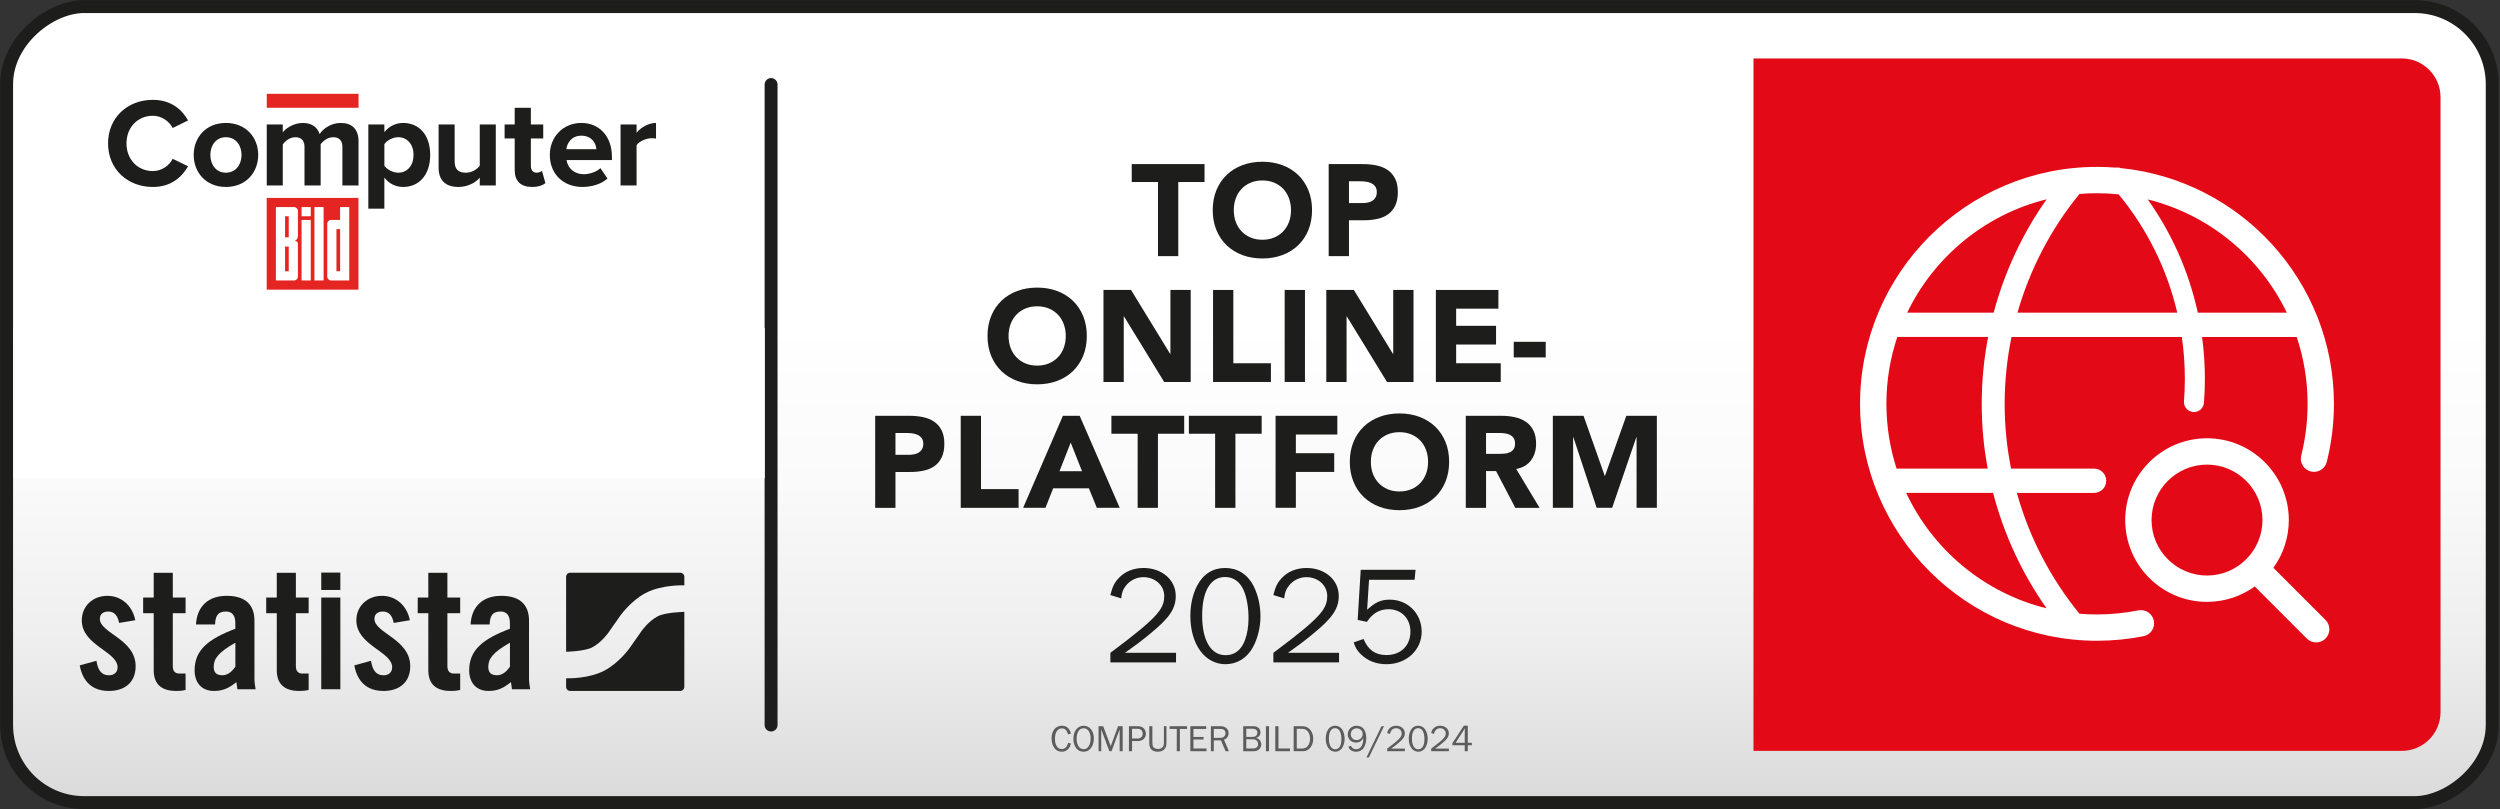 <?xml version="1.0" encoding="UTF-8"?>
<svg xmlns="http://www.w3.org/2000/svg" xmlns:xlink="http://www.w3.org/1999/xlink" version="1.1" viewBox="0 0 1933.78 626.01">
  <rect x="0" y="0" width="1933.78" height="626.01" fill="#333333" stroke="none"/>
  <defs>
    <style>
      .cls-1, .cls-2 {
        fill: none;
      }

      .cls-3 {
        fill: #5c5c5c;
      }

      .cls-4 {
        fill: #1d1d1b;
      }

      .cls-5 {
        fill: #e30917;
      }

      .cls-6 {
        fill: #fff;
      }

      .cls-2 {
        stroke: #1d1d1b;
        stroke-linecap: round;
        stroke-linejoin: round;
        stroke-width: 10px;
      }

      .cls-7 {
        fill: url(#Unbenannter_Verlauf_12);
      }

      .cls-8 {
        fill: #e52521;
      }

      .cls-9 {
        clip-path: url(#clippath);
      }
    </style>
    <linearGradient id="Unbenannter_Verlauf_12" data-name="Unbenannter Verlauf 12" x1="-5303.19" y1="7103.19" x2="-4687.57" y2="7103.19" gradientTransform="translate(-6136.3 -4682.37) rotate(-90)" gradientUnits="userSpaceOnUse">
      <stop offset="0" stop-color="#dadada"/>
      <stop offset=".2" stop-color="#eee"/>
      <stop offset=".4" stop-color="#fafafa"/>
      <stop offset=".6" stop-color="#fff"/>
    </linearGradient>
    <clipPath id="clippath">
      <rect class="cls-1" x="213.41" y="160.18" width="56.77" height="56.77"/>
    </clipPath>
  </defs>
  <!-- Generator: Adobe Illustrator 28.6.0, SVG Export Plug-In . SVG Version: 1.2.0 Build 709)  -->
  <g>
    <g id="Ebene_1">
      <rect class="cls-7" x="6.01" y="5.2" width="1921.77" height="615.62" rx="60" ry="60"/>
      <path class="cls-5" d="M1354.24,47.28h535.62v501.45c0,16.56-13.44,30-30,30h-475.62c-16.56,0-30-13.44-30-30V47.28h0Z" transform="translate(1309.05 1935.06) rotate(-90)"/>
      <rect class="cls-2" x="658.57" y="-648.39" width="615.74" height="1922.66" rx="60" ry="60" transform="translate(653.5 1279.39) rotate(-90)"/>
      <line class="cls-2" x1="596.44" y1="65.39" x2="596.44" y2="560.82"/>
      <rect class="cls-6" x="10.45" y="253.61" width="581.08" height="116.16"/>
      <g>
        <g>
          <g>
            <path class="cls-4" d="M92.13,481.85c-1.05-5.67-3.69-8.83-8.44-8.83-3.82,0-6.46,1.98-6.46,5.67,0,11.08,27.69,15.56,27.69,36.65,0,12.66-8.7,19.12-20.7,19.12-12.92,0-20.3-7.38-22.54-19.78l12.92-3.56c.92,5.93,3.03,11.21,9.76,11.21,3.82,0,6.59-2.24,6.59-6.2,0-12.26-27.69-16.87-27.69-36.26,0-11.21,8.7-18.99,19.78-18.99s19.38,7.78,21.62,18.86l-12.52,2.11Z"/>
            <path class="cls-4" d="M110.72,474.33v-12.13h8.17v-19.12h14.77v19.12h9.89v12.13h-9.89v40.87c0,3.69,1.58,5.8,5.01,5.8h4.88v12.66c-1.98.53-3.69.79-7.38.79-11.08,0-17.27-5.14-17.27-15.95v-44.17h-8.17Z"/>
            <path class="cls-4" d="M151.59,483.03c.79-14.37,9.89-22.15,23.74-22.15s21.49,6.33,21.49,19.25v45.49c0,2.24.52,5.14.92,7.52h-14.11c-.13-1.98-.66-3.82-.79-5.54-5.54,4.48-10.15,6.86-17.28,6.86-10.02,0-15.03-6.86-15.03-15.95,0-15.56,10.28-24.13,31.51-32.17v-4.22c0-5.93-2.37-9.1-7.25-9.1-6.72,0-8.17,3.95-8.44,10.02h-14.77ZM182.05,497.14c-13.45,7.64-16.74,12.53-16.74,18.72,0,4.62,2.37,6.46,6.86,6.46,4.09,0,7.38-3.03,9.89-6.59v-18.59Z"/>
            <path class="cls-4" d="M205.91,474.33v-12.13h8.18v-19.12h14.77v19.12h9.89v12.13h-9.89v40.87c0,3.69,1.58,5.8,5.01,5.8h4.88v12.66c-1.98.53-3.69.79-7.38.79-11.08,0-17.27-5.14-17.27-15.95v-44.17h-8.18Z"/>
            <path class="cls-4" d="M248.49,456.35v-13.45h14.77v13.45h-14.77ZM248.49,533.13v-70.93h14.77v70.93h-14.77Z"/>
            <path class="cls-4" d="M304.53,481.85c-1.06-5.67-3.69-8.83-8.44-8.83-3.82,0-6.46,1.98-6.46,5.67,0,11.08,27.69,15.56,27.69,36.65,0,12.66-8.7,19.12-20.7,19.12-12.92,0-20.3-7.38-22.55-19.78l12.92-3.56c.93,5.93,3.03,11.21,9.76,11.21,3.82,0,6.59-2.24,6.59-6.2,0-12.26-27.69-16.87-27.69-36.26,0-11.21,8.7-18.99,19.78-18.99s19.38,7.78,21.62,18.86l-12.52,2.11Z"/>
            <path class="cls-4" d="M323.12,474.33v-12.13h8.18v-19.12h14.77v19.12h9.89v12.13h-9.89v40.87c0,3.69,1.58,5.8,5.01,5.8h4.88v12.66c-1.98.53-3.69.79-7.38.79-11.07,0-17.27-5.14-17.27-15.95v-44.17h-8.18Z"/>
            <path class="cls-4" d="M363.99,483.03c.79-14.37,9.89-22.15,23.73-22.15s21.49,6.33,21.49,19.25v45.49c0,2.24.52,5.14.92,7.52h-14.11c-.13-1.98-.66-3.82-.79-5.54-5.54,4.48-10.15,6.86-17.28,6.86-10.02,0-15.03-6.86-15.03-15.95,0-15.56,10.28-24.13,31.51-32.17v-4.22c0-5.93-2.38-9.1-7.25-9.1-6.72,0-8.17,3.95-8.44,10.02h-14.77ZM394.45,497.14c-13.45,7.64-16.75,12.53-16.75,18.72,0,4.62,2.37,6.46,6.86,6.46,4.09,0,7.39-3.03,9.89-6.59v-18.59Z"/>
          </g>
          <path class="cls-4" d="M526.14,443h-85.05c-1.77,0-3.2,1.43-3.2,3.2v57.95c.15-.02.31-.03.46-.03,0,0,13.77-.28,19.69-3.35,7.3-3.79,12.73-11.63,12.73-11.63,1.38-1.99,2.9-4.19,3.39-4.89.48-.69.98-1.39,1.1-1.55.13-.16.7-.97,1.03-1.44.33-.48,1.74-2.5,3.12-4.5,0,0,8.29-11.98,20.06-18.09,12.75-6.63,29.61-5.89,29.61-5.89.09,0,.18.02.27.03v-6.61c0-1.77-1.43-3.2-3.2-3.2ZM508.82,476.68c-7.29,3.79-12.72,11.63-12.72,11.63-1.39,2-2.91,4.2-3.39,4.89-.48.69-.97,1.39-1.1,1.55-.12.16-.7.96-1.03,1.44-.33.48-1.73,2.51-3.12,4.5,0,0-8.3,11.98-20.06,18.09-12.21,6.35-28.2,5.94-29.51,5.9v6.58c0,1.77,1.43,3.2,3.2,3.2h85.05c1.77,0,3.2-1.43,3.2-3.2v-58.02c-.27.06-.55.09-.83.1,0,0-13.77.27-19.7,3.35Z"/>
        </g>
        <g id="Computer_Bild_Logo">
          <g id="BILD_RED">
            <rect class="cls-8" x="206.31" y="153.09" width="70.96" height="70.96"/>
            <rect class="cls-8" x="206.35" y="72.56" width="70.99" height="10.81"/>
          </g>
          <g id="BILD">
            <g class="cls-9">
              <g>
                <rect class="cls-6" x="243.21" y="160.18" width="7.1" height="56.77"/>
                <path class="cls-6" d="M227.6,186.2c1.6,0,2.84-1.89,2.84-3.31v-19.87c0-1.42-1.42-2.84-2.84-2.84h-14.19v56.77h14.19c1.42,0,2.84-1.42,2.84-2.84v-25.54c0-1.42-1.07-2.37-2.84-2.37ZM220.5,167.28h2.84v16.32h-2.84v-16.32ZM220.5,209.85v-19.16h2.84v19.16h-2.84Z"/>
                <path class="cls-6" d="M270.17,160.18h-7.1v9.93h-7.1c-1.42,0-2.84,1.42-2.84,2.84v41.16c0,1.42,1.42,2.84,2.84,2.84h14.19v-56.77ZM260.24,209.85v-32.64h2.84v32.64h-2.84Z"/>
                <rect class="cls-6" x="233.28" y="160.19" width="7.1" height="7.1"/>
                <rect class="cls-6" x="233.27" y="170.12" width="7.1" height="46.83"/>
              </g>
            </g>
          </g>
          <g id="COMPUTER">
            <path class="cls-4" d="M83.58,110.92c0-20.02,15.14-33.69,34.67-33.69,14.35,0,22.66,7.81,27.24,15.92l-11.91,5.86c-2.73-5.27-8.59-9.47-15.33-9.47-11.82,0-20.41,9.08-20.41,21.39,0,12.3,8.59,21.39,20.41,21.39,6.74,0,12.6-4.1,15.33-9.47l11.91,5.76c-4.69,8.11-12.89,16.01-27.24,16.01-19.53,0-34.67-13.67-34.67-33.69Z"/>
            <path class="cls-4" d="M149.83,119.81c0-13.38,9.37-24.71,24.9-24.71,15.62,0,25,11.33,25,24.71,0,13.48-9.37,24.8-25,24.8-15.53,0-24.9-11.33-24.9-24.8ZM186.84,119.81c0-7.32-4.39-13.67-12.11-13.67-7.71,0-12.01,6.35-12.01,13.67,0,7.42,4.3,13.77,12.01,13.77,7.71,0,12.11-6.35,12.11-13.77Z"/>
            <path class="cls-4" d="M264.83,143.44v-29.78c0-4.39-1.95-7.52-7.03-7.52-4.39,0-8.01,2.93-9.77,5.47v31.83s-12.5,0-12.5,0v-29.78c0-4.39-1.95-7.52-7.03-7.52-4.3,0-7.91,2.93-9.77,5.57v31.74s-12.4,0-12.4,0v-47.17s12.4,0,12.4,0v6.15c1.95-2.83,8.2-7.32,15.43-7.32,6.93,0,11.33,3.22,13.09,8.59,2.73-4.3,8.98-8.59,16.21-8.59,8.69,0,13.87,4.59,13.87,14.26v34.08s-12.5,0-12.5,0Z"/>
            <path class="cls-4" d="M297.31,137.38v24.02s-12.4,0-12.4,0v-65.13s12.4,0,12.4,0v5.96c3.61-4.59,8.79-7.13,14.55-7.13,12.11,0,20.9,8.98,20.9,24.71,0,15.72-8.79,24.8-20.9,24.8-5.57,0-10.74-2.34-14.55-7.23ZM319.87,119.81c0-8.11-4.78-13.67-11.91-13.67-4,0-8.59,2.34-10.64,5.37v16.7c2.05,2.93,6.64,5.37,10.64,5.37,7.13,0,11.91-5.57,11.91-13.77Z"/>
            <path class="cls-4" d="M371.1,143.44v-5.96c-3.22,3.61-8.89,7.13-16.6,7.13-10.35,0-15.23-5.66-15.23-14.84v-33.49s12.4,0,12.4,0v28.61c0,6.54,3.42,8.69,8.69,8.69,4.78,0,8.59-2.64,10.74-5.37v-31.93s12.4,0,12.4,0v47.17s-12.4,0-12.4,0Z"/>
            <path class="cls-4" d="M398.13,131.72v-24.61s-7.81,0-7.81,0v-10.84s7.81,0,7.81,0v-12.89s12.5,0,12.5,0v12.89s9.57,0,9.57,0v10.84s-9.57,0-9.57,0v21.29c0,2.93,1.56,5.18,4.3,5.18,1.86,0,3.61-.68,4.3-1.37l2.64,9.37c-1.86,1.66-5.18,3.03-10.35,3.03-8.69,0-13.38-4.49-13.38-12.89Z"/>
            <path class="cls-4" d="M425.28,119.81c0-13.67,10.06-24.71,24.41-24.71,14.06,0,23.63,10.55,23.63,25.98v2.73s-35.06,0-35.06,0c.78,5.96,5.57,10.94,13.57,10.94,4,0,9.57-1.76,12.6-4.69l5.47,8.01c-4.69,4.3-12.11,6.54-19.43,6.54-14.35,0-25.19-9.67-25.19-24.8ZM449.69,104.96c-7.71,0-11.03,5.76-11.62,10.45h23.24c-.29-4.49-3.42-10.45-11.62-10.45Z"/>
            <path class="cls-4" d="M480,143.44v-47.17s12.4,0,12.4,0v6.45c3.32-4.2,9.18-7.62,15.04-7.62v12.11c-.88-.2-2.05-.29-3.42-.29-4.1,0-9.57,2.34-11.62,5.37v31.15s-12.4,0-12.4,0Z"/>
          </g>
        </g>
      </g>
      <g>
        <path class="cls-6" d="M1640.48,130.02c-1.4-.15-2.8-.27-4.21-.38-4.69-.36-9.44-.55-14.22-.55-101.06,0-183.28,82.22-183.28,183.28s82.22,183.27,183.28,183.27c12.1,0,24.21-1.19,35.97-3.53,5.52-1.1,9.1-6.46,8-11.97-1.09-5.52-6.46-9.11-11.97-8-10.47,2.08-21.23,3.14-32,3.14-4.57,0-9.08-.19-13.56-.56-22.55-27.58-38.97-59.48-48.43-93.45h59.73c5.19,0,9.4-4.21,9.4-9.4s-4.21-9.4-9.4-9.4h-64.22c-3.27-16.4-4.95-33.17-4.95-50.08s1.8-34.79,5.29-51.73h131.76c1.54,10.63,2.33,21.43,2.33,32.31,0,5.82-.22,11.67-.67,17.41-.33,4.28,2.87,8,7.13,8.32.2.02.4.02.6.02,4.02,0,7.41-3.09,7.72-7.16.47-6.13.72-12.4.72-18.6,0-10.87-.73-21.67-2.19-32.31h73.21c5.46,16.26,8.43,33.65,8.43,51.73,0,13.53-1.66,26.97-4.92,39.95-1.37,5.45,1.93,10.99,7.38,12.36,5.45,1.37,10.99-1.94,12.36-7.39,3.69-14.61,5.55-29.72,5.55-44.92,0-94.84-72.4-173.09-164.84-182.35ZM1459.15,312.37c0-18.07,2.96-35.46,8.43-51.73h70.25c-3.27,16.97-4.94,34.29-4.94,51.73s1.56,33.65,4.63,50.08h-70.49c-5.11-15.78-7.87-32.62-7.87-50.08ZM1583.08,470.56c-48.18-11.87-87.99-45.24-108.64-89.31h67.25c8.28,31.92,22.27,62.22,41.39,89.31ZM1542.13,241.84h-66.9c20.86-43.26,60.27-75.95,107.84-87.67-18.77,26.62-32.6,56.36-40.94,87.67ZM1560.54,241.84c9.53-33.36,25.78-64.7,47.96-91.82,4.48-.38,8.99-.56,13.56-.56,5.64,0,11.22.29,16.72.86,22.11,26.78,37.54,58.1,45.35,91.53h-123.58ZM1700.02,241.84c-6.85-31.45-19.98-61.23-38.72-87.6,47.46,11.77,86.77,44.43,107.58,87.6h-68.86Z"/>
        <path class="cls-6" d="M1798.81,479.53l-40.33-40.32c7.51-10.4,11.94-23.16,11.94-36.93,0-34.89-28.38-63.27-63.27-63.27s-63.27,28.38-63.27,63.27,28.38,63.27,63.27,63.27c13.78,0,26.55-4.43,36.93-11.93l40.32,40.32c1.99,1.99,4.59,2.98,7.2,2.98s5.21-1,7.2-2.98c3.97-3.98,3.97-10.42,0-14.41ZM1664.25,402.28c0-23.65,19.25-42.9,42.9-42.9s42.9,19.25,42.9,42.9-19.25,42.9-42.9,42.9-42.9-19.25-42.9-42.9Z"/>
        <path class="cls-6" d="M1640.48,130.02c-1.4-.15-2.8-.27-4.21-.38,1.41-.27,2.87-.14,4.21.38Z"/>
      </g>
      <g>
        <path class="cls-3" d="M828.38,575.07c-.52,2-.99,2.99-1.94,4.12-1.25,1.48-3.02,2.26-5.19,2.26s-4-.81-5.31-2.35c-1.65-1.97-2.55-4.76-2.55-7.89,0-5.98,3.16-9.86,8.04-9.86,3.62,0,5.95,2.06,6.96,6.21l-2.26.44c-.96-3.22-2.35-4.58-4.73-4.58-3.37,0-5.37,3.02-5.37,8.06s2.06,7.92,5.28,7.92c1.39,0,2.79-.7,3.57-1.77.58-.81.87-1.48,1.3-3.04l2.21.49Z"/>
        <path class="cls-3" d="M846.13,571.39c0,2.9-.93,5.69-2.58,7.63-1.39,1.65-3.13,2.44-5.39,2.44s-4.15-.84-5.51-2.49c-1.54-1.92-2.38-4.5-2.38-7.51,0-5.98,3.25-10.09,7.95-10.09s7.92,4,7.92,10.04ZM832.78,571.47c0,4.82,2.15,8.01,5.42,8.01s5.4-3.22,5.4-8.12-2.03-8.03-5.42-8.03-5.4,3.22-5.4,8.15Z"/>
        <path class="cls-3" d="M866.05,581.08v-16.88l-6.27,16.88h-1.65l-6.32-16.88v16.88h-2.06v-19.35h3.6l5.8,15.46,5.71-15.46h3.54v19.35h-2.35Z"/>
        <path class="cls-3" d="M873.24,581.08v-19.35h6.85c1.74,0,3.13.41,4.15,1.22,1.28.99,2.12,2.78,2.12,4.55,0,3.34-2.5,5.71-6,5.71h-4.7v7.86h-2.41ZM880.08,571.21c2.29,0,3.8-1.48,3.8-3.71s-1.48-3.74-3.63-3.74h-4.61v7.46h4.44Z"/>
        <path class="cls-3" d="M902.27,561.73v12.65c0,2.2-.38,3.57-1.3,4.79-1.13,1.51-2.99,2.29-5.42,2.29s-4.35-.75-5.42-2.29c-.81-1.19-1.16-2.58-1.16-4.79v-12.65h2.41v12.65c0,1.8.23,2.81.78,3.54.67.87,2.09,1.42,3.6,1.42s2.81-.52,3.57-1.42c.7-.81.96-1.83.96-3.54v-12.65h2Z"/>
        <path class="cls-3" d="M910.24,581.08v-17.23h-5.54v-2.12h13.49v2.12h-5.54v17.23h-2.41Z"/>
        <path class="cls-3" d="M933.24,581.08h-12.5v-19.35h12.24v2.12h-9.83v6.18h7.8v1.97h-7.8v6.96h10.1v2.12Z"/>
        <path class="cls-3" d="M948,581.08l-3.57-8.38h-5.54v8.38h-2.26v-19.35h7.6c3.63,0,6.12,2.2,6.12,5.42,0,1.28-.52,2.67-1.33,3.57-.58.67-1.13.99-2.26,1.39l3.8,8.96h-2.55ZM943.94,570.72c1.39,0,2.29-.32,3.02-1.07.64-.67.99-1.57.99-2.55,0-2-1.42-3.25-3.71-3.25h-5.34v6.88h5.05Z"/>
        <path class="cls-3" d="M961.66,561.73h7.66c1.65,0,2.64.26,3.62.9,1.33.9,2.06,2.26,2.06,3.83,0,1.25-.52,2.49-1.36,3.28-.52.46-1.01.73-2.06,1.07,1.31.38,1.83.64,2.47,1.25,1.01,1.02,1.54,2.21,1.54,3.66,0,1.94-.87,3.54-2.44,4.5-1.02.61-2.15.87-3.86.87h-7.63v-19.35ZM968.21,570.02c1.59,0,2.49-.2,3.19-.72.72-.55,1.19-1.54,1.19-2.58,0-1.91-1.36-3.02-3.77-3.02h-4.81v6.32h4.21ZM969.2,578.96c2.47,0,3.95-1.25,3.95-3.37,0-.99-.38-1.97-1.02-2.64-.72-.78-1.65-1.1-3.28-1.1h-4.84v7.11h5.19Z"/>
        <path class="cls-3" d="M979.2,581.08v-19.35h2.41v19.35h-2.41Z"/>
        <path class="cls-3" d="M997.85,581.08h-11.4v-19.35h2.46v17.23h8.93v2.12Z"/>
        <path class="cls-3" d="M1000.66,561.73h6.47c2.44,0,4.21.67,5.74,2.12,1.88,1.8,2.93,4.44,2.93,7.48,0,5.6-3.34,9.75-7.86,9.75h-7.28v-19.35ZM1007.02,579.02c1.74,0,3.28-.58,4.23-1.6,1.3-1.36,2.09-3.68,2.09-6.09s-.72-4.44-2.03-5.89c-1.04-1.13-2.41-1.68-4.32-1.68h-3.92v15.26h3.95Z"/>
        <path class="cls-3" d="M1038.63,565.04c.96,1.89,1.48,4.12,1.48,6.47,0,2.18-.58,4.58-1.57,6.38-1.22,2.26-3.31,3.57-5.74,3.57-4.32,0-7.34-4.15-7.34-10.09,0-2.38.49-4.55,1.42-6.32,1.28-2.44,3.28-3.68,5.83-3.68s4.64,1.25,5.92,3.68ZM1027.92,571.3c0,5.19,1.83,8.27,4.9,8.27,1.89,0,3.22-1.04,4-3.04.52-1.36.78-2.96.78-4.7,0-2.15-.35-4.24-.99-5.74-.78-1.86-2.15-2.84-3.92-2.84-3.05,0-4.79,2.96-4.79,8.06Z"/>
        <path class="cls-3" d="M1044.89,576.84c.81,1.83,2.12,2.7,4.03,2.7,3.57,0,5.54-3.02,5.63-8.64-1.42,2.41-3.16,3.48-5.71,3.48-3.62,0-6.35-2.76-6.35-6.38s2.93-6.64,6.79-6.64c2.06,0,3.92.72,5.11,1.97,1.54,1.59,2.44,4.41,2.44,7.63,0,2.87-.67,5.45-1.91,7.43-1.22,1.94-3.45,3.1-5.97,3.1-1.62,0-3.08-.46-4.18-1.31-.87-.7-1.28-1.3-1.8-2.64l1.94-.7ZM1044.83,567.97c0,2.58,1.91,4.47,4.55,4.47s4.67-2.09,4.67-4.61-1.94-4.47-4.61-4.47-4.61,1.86-4.61,4.61Z"/>
        <path class="cls-3" d="M1056.95,585.92l11.66-24.19h1.92l-11.69,24.19h-1.89Z"/>
        <path class="cls-3" d="M1086.71,581.08h-13.72v-2q4.24-3.16,6.38-4.96c3.77-3.16,4.87-4.7,4.87-6.9s-1.89-3.95-4.35-3.95c-1.48,0-2.84.7-3.71,1.86-.58.75-.81,1.39-.93,2.58l-2.26-.7c.43-1.74.84-2.58,1.71-3.51,1.25-1.39,3.1-2.15,5.22-2.15,3.86,0,6.73,2.49,6.73,5.83,0,2.7-1.33,4.64-5.51,8.04-1.65,1.36-3.16,2.49-5.11,3.86h10.67v2Z"/>
        <path class="cls-3" d="M1102.86,565.04c.96,1.89,1.48,4.12,1.48,6.47,0,2.18-.58,4.58-1.57,6.38-1.22,2.26-3.31,3.57-5.74,3.57-4.32,0-7.34-4.15-7.34-10.09,0-2.38.49-4.55,1.42-6.32,1.28-2.44,3.28-3.68,5.83-3.68s4.64,1.25,5.92,3.68ZM1092.16,571.3c0,5.19,1.83,8.27,4.9,8.27,1.89,0,3.22-1.04,4-3.04.52-1.36.78-2.96.78-4.7,0-2.15-.35-4.24-.99-5.74-.78-1.86-2.15-2.84-3.92-2.84-3.05,0-4.79,2.96-4.79,8.06Z"/>
        <path class="cls-3" d="M1120.75,581.08h-13.72v-2q4.23-3.16,6.38-4.96c3.77-3.16,4.87-4.7,4.87-6.9s-1.88-3.95-4.35-3.95c-1.48,0-2.84.7-3.71,1.86-.58.75-.81,1.39-.93,2.58l-2.26-.7c.43-1.74.84-2.58,1.71-3.51,1.25-1.39,3.1-2.15,5.22-2.15,3.86,0,6.73,2.49,6.73,5.83,0,2.7-1.33,4.64-5.51,8.04-1.65,1.36-3.16,2.49-5.11,3.86h10.67v2Z"/>
        <path class="cls-3" d="M1132.99,581.08v-4.61h-9.54v-1.62l8.85-13.52h3.05v13.23h3.13v1.91h-3.13v4.61h-2.35ZM1132.99,565.41c0-.81,0-1.19.06-2.15-.49.9-.7,1.25-1.04,1.83l-6.03,9.46h7.02v-9.14Z"/>
      </g>
      <g>
        <g>
          <path class="cls-4" d="M909.69,512.37h-50.79v-7.41q15.68-11.71,23.62-18.36c13.96-11.71,18.04-17.4,18.04-25.56s-6.98-14.61-16.11-14.61c-5.48,0-10.52,2.58-13.75,6.87-2.15,2.79-3.01,5.16-3.44,9.56l-8.38-2.58c1.61-6.44,3.11-9.56,6.34-12.99,4.62-5.15,11.49-7.95,19.33-7.95,14.28,0,24.91,9.24,24.91,21.59,0,9.99-4.94,17.18-20.4,29.75-6.12,5.05-11.71,9.24-18.9,14.28h39.52v7.41Z"/>
          <path class="cls-4" d="M969.51,452.98c3.54,6.98,5.48,15.25,5.48,23.95,0,8.05-2.15,16.97-5.8,23.63-4.51,8.38-12.24,13.21-21.26,13.21-16,0-27.17-15.36-27.17-37.37,0-8.81,1.83-16.86,5.26-23.41,4.73-9.02,12.14-13.64,21.59-13.64s17.18,4.62,21.91,13.64ZM929.88,476.18c0,19.22,6.77,30.61,18.15,30.61,6.98,0,11.92-3.87,14.82-11.28,1.93-5.05,2.9-10.95,2.9-17.4,0-7.95-1.29-15.68-3.65-21.26-2.9-6.87-7.95-10.52-14.5-10.52-11.28,0-17.72,10.95-17.72,29.86Z"/>
          <path class="cls-4" d="M1035.77,512.37h-50.8v-7.41q15.68-11.71,23.63-18.36c13.96-11.71,18.04-17.4,18.04-25.56s-6.98-14.61-16.11-14.61c-5.48,0-10.52,2.58-13.75,6.87-2.15,2.79-3.01,5.16-3.44,9.56l-8.38-2.58c1.61-6.44,3.12-9.56,6.34-12.99,4.62-5.15,11.49-7.95,19.33-7.95,14.28,0,24.92,9.24,24.92,21.59,0,9.99-4.94,17.18-20.4,29.75-6.12,5.05-11.71,9.24-18.9,14.28h39.52v7.41Z"/>
          <path class="cls-4" d="M1094.2,448.47h-35.22l-1.5,23.2c6.23-5.8,10.74-7.84,17.5-7.84,13.96,0,24.7,10.74,24.7,24.81s-11.6,25.13-27.28,25.13c-7.62,0-14.28-2.47-19.33-7.3-3.12-2.9-4.51-5.16-6.01-9.56l7.62-2.68c3.54,8.48,9.13,12.46,17.72,12.46,11.17,0,18.58-7.3,18.58-18.15,0-10.09-6.98-17.29-16.86-17.29-6.98,0-12.24,3.01-16.86,9.77l-7.09-1.5,2.36-38.77h42.42l-.75,7.73Z"/>
        </g>
        <g>
          <path class="cls-4" d="M895.72,140.8h-20.31v-13.88h56.31v13.88h-20.31v57.32h-15.69v-57.32Z"/>
          <path class="cls-4" d="M938.06,162.52c0-5.7.96-10.86,2.87-15.49,1.91-4.63,4.58-8.56,7.99-11.82,3.42-3.25,7.47-5.75,12.17-7.49,4.69-1.74,9.82-2.61,15.39-2.61s10.69.87,15.38,2.61c4.69,1.74,8.75,4.24,12.17,7.49,3.42,3.25,6.08,7.19,7.99,11.82,1.91,4.63,2.87,9.79,2.87,15.49s-.96,10.86-2.87,15.49c-1.91,4.63-4.58,8.56-7.99,11.82-3.42,3.25-7.48,5.75-12.17,7.49-4.69,1.74-9.82,2.61-15.38,2.61s-10.69-.87-15.39-2.61c-4.69-1.74-8.75-4.24-12.17-7.49-3.42-3.25-6.08-7.19-7.99-11.82-1.91-4.63-2.87-9.79-2.87-15.49ZM954.35,162.52c0,3.35.52,6.42,1.56,9.2,1.04,2.78,2.53,5.2,4.48,7.24,1.94,2.05,4.27,3.64,6.99,4.78,2.71,1.14,5.75,1.71,9.1,1.71s6.39-.57,9.1-1.71c2.71-1.14,5.04-2.73,6.99-4.78,1.94-2.04,3.43-4.46,4.47-7.24,1.04-2.78,1.56-5.85,1.56-9.2s-.52-6.34-1.56-9.15c-1.04-2.82-2.53-5.24-4.47-7.29-1.95-2.04-4.27-3.64-6.99-4.78-2.71-1.14-5.75-1.71-9.1-1.71s-6.39.57-9.1,1.71c-2.71,1.14-5.04,2.73-6.99,4.78-1.95,2.05-3.44,4.47-4.48,7.29-1.04,2.82-1.56,5.87-1.56,9.15Z"/>
          <path class="cls-4" d="M1027.75,126.93h26.45c3.69,0,7.17.34,10.46,1.01,3.28.67,6.15,1.83,8.6,3.47,2.45,1.64,4.39,3.86,5.83,6.64,1.44,2.78,2.16,6.28,2.16,10.51s-.67,7.64-2.01,10.46c-1.34,2.82-3.18,5.06-5.53,6.74-2.35,1.68-5.13,2.87-8.35,3.57-3.22.7-6.7,1.06-10.46,1.06h-11.46v27.75h-15.69v-71.19ZM1043.44,157.09h10.46c1.41,0,2.77-.13,4.07-.4,1.31-.27,2.48-.72,3.52-1.36,1.04-.64,1.88-1.51,2.51-2.61.64-1.11.96-2.5.96-4.17,0-1.81-.42-3.27-1.26-4.37-.84-1.11-1.91-1.96-3.22-2.56-1.31-.6-2.77-.99-4.37-1.16-1.61-.17-3.15-.25-4.63-.25h-8.04v16.89Z"/>
          <path class="cls-4" d="M763.84,259.87c0-5.7.96-10.86,2.87-15.49,1.91-4.63,4.58-8.56,7.99-11.82,3.42-3.25,7.47-5.75,12.17-7.49,4.69-1.74,9.82-2.61,15.39-2.61s10.69.87,15.38,2.61c4.69,1.74,8.75,4.24,12.17,7.49,3.42,3.25,6.08,7.19,7.99,11.82,1.91,4.63,2.87,9.79,2.87,15.49s-.96,10.86-2.87,15.49c-1.91,4.63-4.58,8.56-7.99,11.82-3.42,3.25-7.48,5.75-12.17,7.49-4.69,1.74-9.82,2.61-15.38,2.61s-10.69-.87-15.39-2.61c-4.69-1.74-8.75-4.24-12.17-7.49-3.42-3.25-6.08-7.19-7.99-11.82-1.91-4.63-2.87-9.79-2.87-15.49ZM780.13,259.87c0,3.35.52,6.42,1.56,9.2,1.04,2.78,2.53,5.2,4.48,7.24,1.94,2.05,4.27,3.64,6.99,4.78,2.71,1.14,5.75,1.71,9.1,1.71s6.39-.57,9.1-1.71c2.71-1.14,5.04-2.73,6.99-4.78,1.94-2.04,3.43-4.46,4.47-7.24,1.04-2.78,1.56-5.85,1.56-9.2s-.52-6.34-1.56-9.15c-1.04-2.82-2.53-5.24-4.47-7.29-1.95-2.04-4.27-3.64-6.99-4.78-2.71-1.14-5.75-1.71-9.1-1.71s-6.39.57-9.1,1.71c-2.71,1.14-5.04,2.73-6.99,4.78-1.95,2.05-3.44,4.47-4.48,7.29-1.04,2.82-1.56,5.87-1.56,9.15Z"/>
          <path class="cls-4" d="M853.54,224.27h21.32l30.27,49.47h.2v-49.47h15.69v71.19h-20.51l-31.07-50.68h-.2v50.68h-15.69v-71.19Z"/>
          <path class="cls-4" d="M938.31,224.27h15.69v56.71h29.06v14.48h-44.75v-71.19Z"/>
          <path class="cls-4" d="M993.71,224.27h15.69v71.19h-15.69v-71.19Z"/>
          <path class="cls-4" d="M1025.89,224.27h21.32l30.27,49.47h.2v-49.47h15.69v71.19h-20.51l-31.07-50.68h-.2v50.68h-15.69v-71.19Z"/>
          <path class="cls-4" d="M1110.66,224.27h48.37v14.48h-32.68v13.27h30.87v14.48h-30.87v14.48h34.49v14.48h-50.18v-71.19Z"/>
          <path class="cls-4" d="M1195.63,276.46h-24.74v-12.07h24.74v12.07Z"/>
          <path class="cls-4" d="M676.96,321.62h26.45c3.69,0,7.17.34,10.46,1.01,3.28.67,6.15,1.83,8.6,3.47,2.45,1.64,4.39,3.86,5.83,6.64,1.44,2.78,2.16,6.29,2.16,10.51s-.67,7.64-2.01,10.46c-1.34,2.81-3.18,5.06-5.53,6.74-2.35,1.68-5.13,2.87-8.35,3.57-3.22.7-6.7,1.06-10.46,1.06h-11.46v27.75h-15.69v-71.19ZM692.65,351.79h10.46c1.41,0,2.77-.13,4.07-.4,1.31-.27,2.48-.72,3.52-1.36,1.04-.64,1.88-1.51,2.51-2.61.64-1.11.96-2.5.96-4.17,0-1.81-.42-3.27-1.26-4.37-.84-1.11-1.91-1.96-3.22-2.56-1.31-.6-2.77-.99-4.37-1.16-1.61-.17-3.15-.25-4.63-.25h-8.04v16.89Z"/>
          <path class="cls-4" d="M743.13,321.62h15.69v56.71h29.06v14.48h-44.75v-71.19Z"/>
          <path class="cls-4" d="M822.17,321.62h12.97l30.97,71.19h-17.7l-6.13-15.08h-27.65l-5.93,15.08h-17.3l30.77-71.19ZM828.2,342.34l-8.65,22.12h17.4l-8.75-22.12Z"/>
          <path class="cls-4" d="M879.99,335.5h-20.31v-13.88h56.31v13.88h-20.31v57.32h-15.69v-57.32Z"/>
          <path class="cls-4" d="M939.92,335.5h-20.31v-13.88h56.31v13.88h-20.31v57.32h-15.69v-57.32Z"/>
          <path class="cls-4" d="M986.68,321.62h47.76v14.48h-32.08v14.48h29.67v14.48h-29.67v27.75h-15.69v-71.19Z"/>
          <path class="cls-4" d="M1044.09,357.22c0-5.7.96-10.86,2.87-15.49,1.91-4.63,4.58-8.56,7.99-11.82,3.42-3.25,7.47-5.75,12.17-7.49s9.82-2.62,15.39-2.62,10.69.87,15.38,2.62,8.75,4.24,12.17,7.49c3.42,3.25,6.08,7.19,7.99,11.82,1.91,4.62,2.87,9.79,2.87,15.49s-.96,10.86-2.87,15.49c-1.91,4.63-4.58,8.56-7.99,11.82-3.42,3.25-7.48,5.75-12.17,7.49-4.69,1.74-9.82,2.61-15.38,2.61s-10.69-.87-15.39-2.61c-4.69-1.74-8.75-4.24-12.17-7.49-3.42-3.25-6.08-7.19-7.99-11.82-1.91-4.63-2.87-9.79-2.87-15.49ZM1060.38,357.22c0,3.35.52,6.42,1.56,9.2,1.04,2.78,2.53,5.2,4.48,7.24,1.94,2.05,4.27,3.64,6.99,4.78,2.71,1.14,5.75,1.71,9.1,1.71s6.39-.57,9.1-1.71c2.71-1.14,5.04-2.73,6.99-4.78,1.94-2.04,3.43-4.46,4.47-7.24,1.04-2.78,1.56-5.85,1.56-9.2s-.52-6.34-1.56-9.15c-1.04-2.82-2.53-5.25-4.47-7.29-1.95-2.04-4.27-3.64-6.99-4.78-2.71-1.14-5.75-1.71-9.1-1.71s-6.39.57-9.1,1.71c-2.71,1.14-5.04,2.73-6.99,4.78-1.95,2.04-3.44,4.47-4.48,7.29-1.04,2.82-1.56,5.87-1.56,9.15Z"/>
          <path class="cls-4" d="M1133.79,321.62h27.55c3.62,0,7.05.35,10.31,1.06,3.25.7,6.1,1.88,8.55,3.52,2.45,1.64,4.39,3.86,5.83,6.64,1.44,2.78,2.16,6.25,2.16,10.41,0,5.03-1.31,9.3-3.92,12.82-2.61,3.52-6.44,5.75-11.46,6.69l18.1,30.07h-18.8l-14.88-28.46h-7.74v28.46h-15.69v-71.19ZM1149.48,351.09h9.25c1.41,0,2.9-.05,4.47-.15,1.57-.1,3-.4,4.27-.91,1.27-.5,2.33-1.29,3.17-2.36.84-1.07,1.26-2.58,1.26-4.52,0-1.81-.37-3.25-1.11-4.32-.74-1.07-1.68-1.89-2.82-2.46-1.14-.57-2.45-.96-3.92-1.16-1.48-.2-2.92-.3-4.32-.3h-10.26v16.19Z"/>
          <path class="cls-4" d="M1201.16,321.62h23.73l16.39,46.46h.2l16.49-46.46h23.63v71.19h-15.69v-54.6h-.2l-18.7,54.6h-11.97l-18-54.6h-.2v54.6h-15.69v-71.19Z"/>
        </g>
      </g>
    </g>
  </g>
</svg>